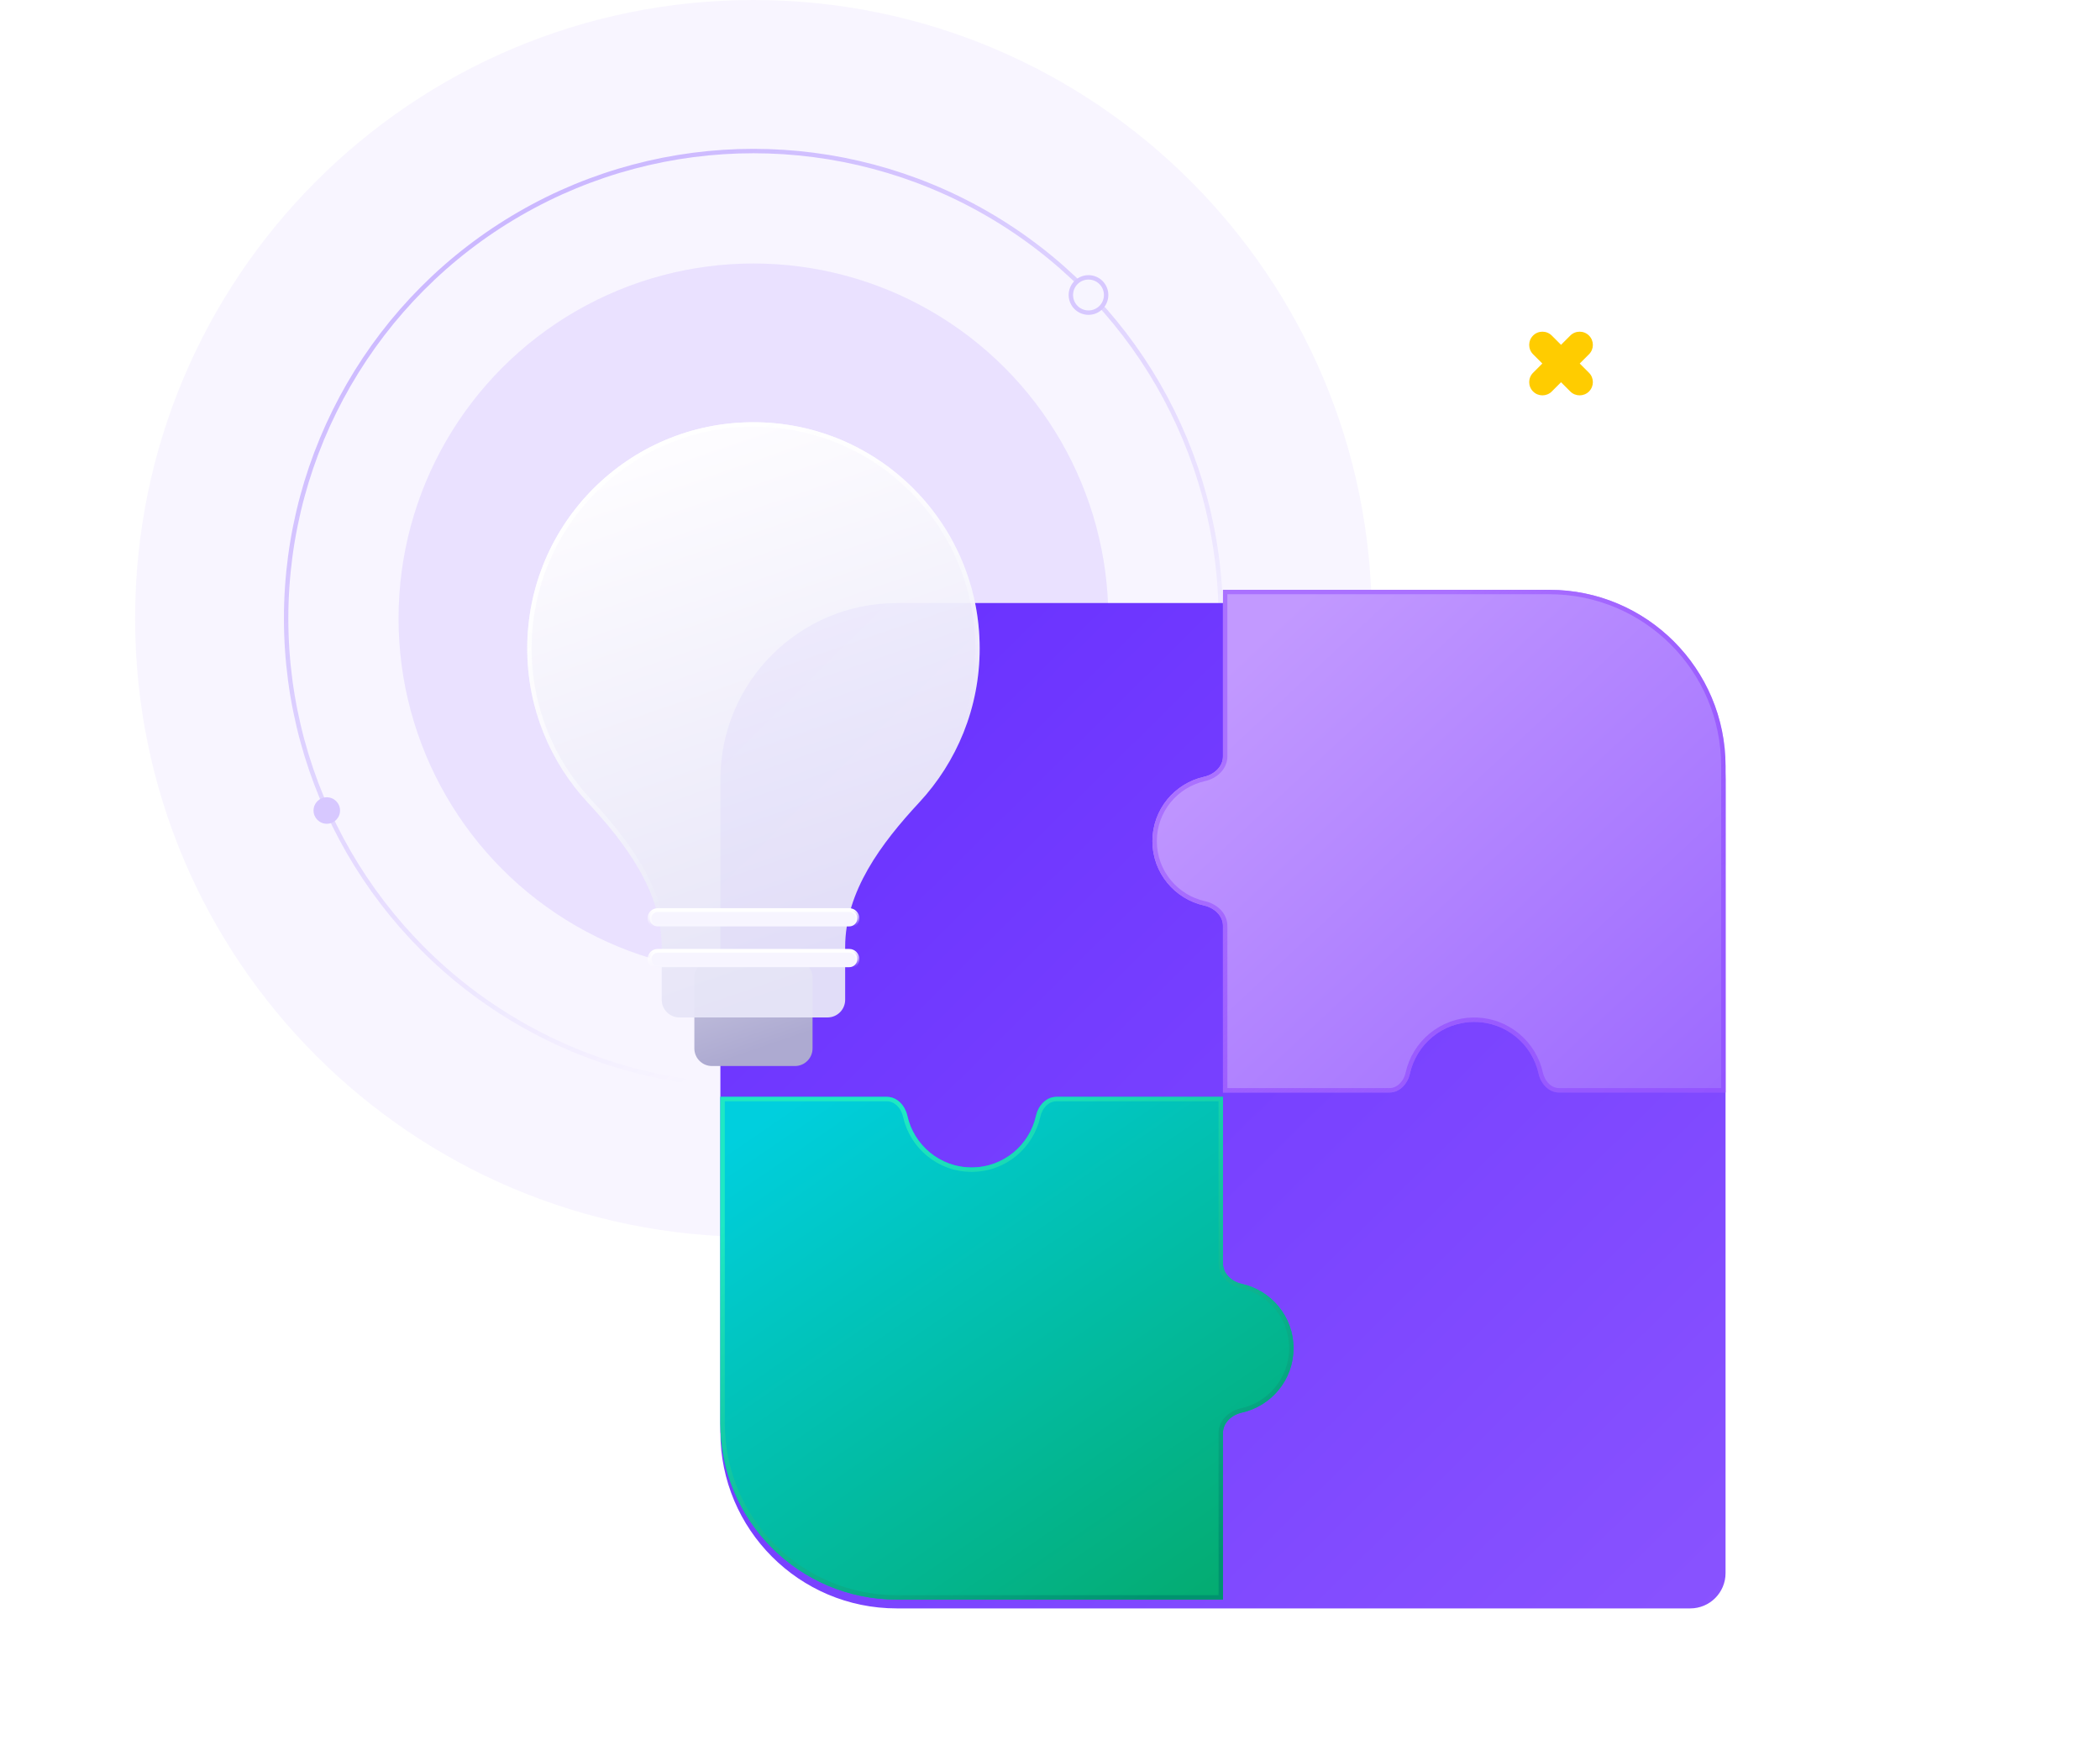 <svg width="544" height="456" viewBox="0 0 544 456" fill="none" xmlns="http://www.w3.org/2000/svg">
<path opacity="0.05" d="M355.358 160.179C355.358 248.643 283.643 320.358 195.179 320.358C106.715 320.358 35 248.643 35 160.179C35 71.715 106.715 0 195.179 0C283.643 0 355.358 71.715 355.358 160.179Z" fill="#662EFF"/>
<circle opacity="0.1" cx="195.179" cy="160.179" r="91.935" fill="#662EFF"/>
<circle cx="195.179" cy="160.179" r="121.057" stroke="url(#paint0_linear)" stroke-width="1.142"/>
<circle cx="281.974" cy="76.403" r="4.568" fill="#F7F5FF" stroke="#D7C8FF" stroke-width="1.142"/>
<circle cx="84.655" cy="209.921" r="3.433" fill="#D7C8FF"/>
<g filter="url(#filter0_dd)">
<path d="M186.614 197.295C186.614 172.066 207.066 151.614 232.295 151.614H401.318C426.547 151.614 447 172.066 447 197.295V402.864C447 407.909 442.909 412 437.864 412H232.295C207.066 412 186.614 391.548 186.614 366.318V197.295Z" fill="url(#paint1_linear)"/>
</g>
<g filter="url(#filter1_dd)">
<path d="M316.807 412H232.295C207.066 412 186.613 391.548 186.613 366.318V281.807H229.775C232.429 281.807 234.468 284.101 235.041 286.693C236.703 294.226 243.414 300.08 251.71 300.08C260.006 300.08 266.717 294.226 268.38 286.693C268.952 284.101 270.991 281.807 273.645 281.807H316.807V324.968C316.807 327.623 319.101 329.662 321.693 330.234C329.226 331.896 335.079 338.608 335.079 346.903C335.079 355.199 329.226 361.91 321.693 363.573C319.101 364.145 316.807 366.184 316.807 368.839V412Z" fill="url(#paint2_linear)"/>
<path d="M316.236 411.429H232.295C207.381 411.429 187.184 391.232 187.184 366.318V282.378H229.775C232.07 282.378 233.946 284.385 234.483 286.817C236.201 294.6 243.135 300.651 251.71 300.651C260.285 300.651 267.219 294.6 268.937 286.817C269.474 284.385 271.35 282.378 273.645 282.378H316.236V324.968C316.236 327.982 318.818 330.184 321.57 330.792C328.853 332.399 334.508 338.887 334.508 346.903C334.508 354.92 328.853 361.408 321.57 363.015C318.818 363.623 316.236 365.825 316.236 368.839V411.429Z" stroke="url(#paint3_linear)" stroke-width="1.142"/>
</g>
<g filter="url(#filter2_dd)">
<path d="M316.807 151.614H401.318C426.547 151.614 447 172.066 447 197.295V281.807H403.839C401.184 281.807 399.145 279.512 398.573 276.92C396.91 269.387 390.199 263.534 381.903 263.534C373.607 263.534 366.896 269.387 365.234 276.92C364.662 279.512 362.622 281.807 359.968 281.807H316.807V238.646C316.807 235.991 314.512 233.952 311.92 233.38C304.387 231.717 298.534 225.006 298.534 216.71C298.534 208.414 304.387 201.703 311.92 200.041C314.512 199.469 316.807 197.429 316.807 194.775V151.614Z" fill="url(#paint4_linear)"/>
<path d="M317.378 152.185H401.318C426.232 152.185 446.429 172.381 446.429 197.295V281.236H403.839C401.544 281.236 399.667 279.229 399.13 276.797C397.413 269.014 390.478 262.963 381.903 262.963C373.328 262.963 366.394 269.014 364.676 276.797C364.139 279.229 362.263 281.236 359.968 281.236H317.378V238.646C317.378 235.632 314.796 233.43 312.043 232.822C304.761 231.215 299.105 224.727 299.105 216.71C299.105 208.694 304.761 202.206 312.043 200.598C314.796 199.991 317.378 197.789 317.378 194.775V152.185Z" stroke="url(#paint5_linear)" stroke-width="1.142"/>
</g>
<path d="M411.626 91.753C412.964 90.415 412.964 88.246 411.626 86.908C410.288 85.57 408.118 85.57 406.78 86.908L404.383 89.305L401.985 86.908C400.647 85.57 398.478 85.57 397.14 86.908C395.801 88.246 395.801 90.415 397.14 91.753L399.537 94.15L397.14 96.547C395.802 97.885 395.802 100.054 397.14 101.392C398.478 102.73 400.647 102.73 401.985 101.392L404.383 98.995L406.78 101.392C408.118 102.73 410.287 102.73 411.625 101.392C412.964 100.054 412.964 97.885 411.625 96.547L409.228 94.15L411.626 91.753Z" fill="#FFCC00"/>
<g filter="url(#filter3_d)">
<path d="M210.489 249.786C210.489 247.264 208.444 245.218 205.921 245.218H184.437C181.914 245.218 179.869 247.264 179.869 249.786V268.102C179.869 270.625 181.914 272.67 184.437 272.67H205.921C208.444 272.67 210.489 270.625 210.489 268.102V249.786Z" fill="url(#paint6_linear)"/>
</g>
<g filter="url(#filter4_d)">
<path d="M218.936 240.733C218.936 226.286 228.304 213.838 238.134 203.25C247.842 192.793 253.779 178.785 253.779 163.39C253.779 131.026 227.543 104.79 195.179 104.79C162.815 104.79 136.579 131.026 136.579 163.39C136.579 178.785 142.516 192.793 152.224 203.25C162.054 213.838 171.422 226.286 171.422 240.733V254.376C171.422 256.899 173.468 258.944 175.99 258.944H214.367C216.89 258.944 218.936 256.899 218.936 254.376V240.733Z" fill="url(#paint7_linear)" fill-opacity="0.95"/>
<path d="M237.715 202.862C227.883 213.452 218.365 226.045 218.365 240.733V254.376C218.365 256.584 216.575 258.373 214.367 258.373H175.99C173.783 258.373 171.993 256.584 171.993 254.376V240.733C171.993 226.045 162.475 213.452 152.643 202.862C143.028 192.506 137.15 178.635 137.15 163.39C137.15 131.341 163.131 105.361 195.179 105.361C227.227 105.361 253.208 131.341 253.208 163.39C253.208 178.635 247.33 192.506 237.715 202.862Z" stroke="url(#paint8_linear)" stroke-width="1.142"/>
</g>
<path d="M222.103 237.827C222.103 236.661 221.158 235.716 219.991 235.716H170.366C169.2 235.716 168.255 236.661 168.255 237.827C168.255 238.994 169.2 239.939 170.366 239.939H219.991C221.158 239.939 222.103 238.994 222.103 237.827Z" fill="#F7F5FF"/>
<path d="M222.103 237.827C222.103 236.661 221.158 235.716 219.991 235.716H170.366C169.2 235.716 168.255 236.661 168.255 237.827C168.255 238.994 169.2 239.939 170.366 239.939H219.991C221.158 239.939 222.103 238.994 222.103 237.827Z" stroke="url(#paint9_linear)"/>
<path d="M222.103 248.386C222.103 247.22 221.158 246.274 219.991 246.274H170.366C169.2 246.274 168.255 247.22 168.255 248.386C168.255 249.552 169.2 250.498 170.366 250.498H219.991C221.158 250.498 222.103 249.552 222.103 248.386Z" fill="#F7F5FF"/>
<path d="M222.103 248.386C222.103 247.22 221.158 246.274 219.991 246.274H170.366C169.2 246.274 168.255 247.22 168.255 248.386C168.255 249.552 169.2 250.498 170.366 250.498H219.991C221.158 250.498 222.103 249.552 222.103 248.386Z" stroke="url(#paint10_linear)"/>
<defs>
<filter id="filter0_dd" x="177.477" y="147.045" width="278.659" height="278.659" filterUnits="userSpaceOnUse" color-interpolation-filters="sRGB">
<feFlood flood-opacity="0" result="BackgroundImageFix"/>
<feColorMatrix in="SourceAlpha" type="matrix" values="0 0 0 0 0 0 0 0 0 0 0 0 0 0 0 0 0 0 127 0"/>
<feOffset dy="4.568"/>
<feGaussianBlur stdDeviation="4.568"/>
<feColorMatrix type="matrix" values="0 0 0 0 0.376 0 0 0 0 0.38 0 0 0 0 0.439 0 0 0 0.16 0"/>
<feBlend mode="normal" in2="BackgroundImageFix" result="effect1_dropShadow"/>
<feColorMatrix in="SourceAlpha" type="matrix" values="0 0 0 0 0 0 0 0 0 0 0 0 0 0 0 0 0 0 127 0"/>
<feOffset/>
<feGaussianBlur stdDeviation="0.571"/>
<feColorMatrix type="matrix" values="0 0 0 0 0.035 0 0 0 0 0.118 0 0 0 0 0.259 0 0 0 0.24 0"/>
<feBlend mode="normal" in2="effect1_dropShadow" result="effect2_dropShadow"/>
<feBlend mode="normal" in="SourceGraphic" in2="effect2_dropShadow" result="shape"/>
</filter>
<filter id="filter1_dd" x="182.045" y="279.523" width="157.602" height="139.33" filterUnits="userSpaceOnUse" color-interpolation-filters="sRGB">
<feFlood flood-opacity="0" result="BackgroundImageFix"/>
<feColorMatrix in="SourceAlpha" type="matrix" values="0 0 0 0 0 0 0 0 0 0 0 0 0 0 0 0 0 0 127 0"/>
<feOffset dy="2.284"/>
<feGaussianBlur stdDeviation="2.284"/>
<feColorMatrix type="matrix" values="0 0 0 0 0.376 0 0 0 0 0.38 0 0 0 0 0.439 0 0 0 0.16 0"/>
<feBlend mode="normal" in2="BackgroundImageFix" result="effect1_dropShadow"/>
<feColorMatrix in="SourceAlpha" type="matrix" values="0 0 0 0 0 0 0 0 0 0 0 0 0 0 0 0 0 0 127 0"/>
<feOffset/>
<feGaussianBlur stdDeviation="0.571"/>
<feColorMatrix type="matrix" values="0 0 0 0 0.157 0 0 0 0 0.161 0 0 0 0 0.239 0 0 0 0.24 0"/>
<feBlend mode="normal" in2="effect1_dropShadow" result="effect2_dropShadow"/>
<feBlend mode="normal" in="SourceGraphic" in2="effect2_dropShadow" result="shape"/>
</filter>
<filter id="filter2_dd" x="292.824" y="147.045" width="159.886" height="141.614" filterUnits="userSpaceOnUse" color-interpolation-filters="sRGB">
<feFlood flood-opacity="0" result="BackgroundImageFix"/>
<feColorMatrix in="SourceAlpha" type="matrix" values="0 0 0 0 0 0 0 0 0 0 0 0 0 0 0 0 0 0 127 0"/>
<feOffset dy="1.142"/>
<feGaussianBlur stdDeviation="2.855"/>
<feColorMatrix type="matrix" values="0 0 0 0 0 0 0 0 0 0 0 0 0 0 0 0 0 0 0.32 0"/>
<feBlend mode="normal" in2="BackgroundImageFix" result="effect1_dropShadow"/>
<feColorMatrix in="SourceAlpha" type="matrix" values="0 0 0 0 0 0 0 0 0 0 0 0 0 0 0 0 0 0 127 0"/>
<feOffset/>
<feGaussianBlur stdDeviation="0.571"/>
<feColorMatrix type="matrix" values="0 0 0 0 0.157 0 0 0 0 0.161 0 0 0 0 0.239 0 0 0 0.08 0"/>
<feBlend mode="normal" in2="effect1_dropShadow" result="effect2_dropShadow"/>
<feBlend mode="normal" in="SourceGraphic" in2="effect2_dropShadow" result="shape"/>
</filter>
<filter id="filter3_d" x="170.733" y="239.508" width="48.892" height="45.725" filterUnits="userSpaceOnUse" color-interpolation-filters="sRGB">
<feFlood flood-opacity="0" result="BackgroundImageFix"/>
<feColorMatrix in="SourceAlpha" type="matrix" values="0 0 0 0 0 0 0 0 0 0 0 0 0 0 0 0 0 0 127 0"/>
<feOffset dy="3.426"/>
<feGaussianBlur stdDeviation="4.568"/>
<feColorMatrix type="matrix" values="0 0 0 0 0.207 0 0 0 0 0.185 0 0 0 0 0.342 0 0 0 0.1 0"/>
<feBlend mode="normal" in2="BackgroundImageFix" result="effect1_dropShadow"/>
<feBlend mode="normal" in="SourceGraphic" in2="effect1_dropShadow" result="shape"/>
</filter>
<filter id="filter4_d" x="125.159" y="97.938" width="140.041" height="176.995" filterUnits="userSpaceOnUse" color-interpolation-filters="sRGB">
<feFlood flood-opacity="0" result="BackgroundImageFix"/>
<feColorMatrix in="SourceAlpha" type="matrix" values="0 0 0 0 0 0 0 0 0 0 0 0 0 0 0 0 0 0 127 0"/>
<feOffset dy="4.568"/>
<feGaussianBlur stdDeviation="5.71"/>
<feColorMatrix type="matrix" values="0 0 0 0 0.157 0 0 0 0 0.129 0 0 0 0 0.271 0 0 0 0.1 0"/>
<feBlend mode="normal" in2="BackgroundImageFix" result="effect1_dropShadow"/>
<feBlend mode="normal" in="SourceGraphic" in2="effect1_dropShadow" result="shape"/>
</filter>
<linearGradient id="paint0_linear" x1="112.983" y1="-9.211" x2="259.047" y2="231.823" gradientUnits="userSpaceOnUse">
<stop stop-color="#662EFF" stop-opacity="0.4"/>
<stop offset="1" stop-color="#662EFF" stop-opacity="0"/>
</linearGradient>
<linearGradient id="paint1_linear" x1="447" y1="412" x2="206.028" y2="168.173" gradientUnits="userSpaceOnUse">
<stop stop-color="#8953FF"/>
<stop offset="1" stop-color="#6931FF"/>
</linearGradient>
<linearGradient id="paint2_linear" x1="206.343" y1="281.807" x2="315.899" y2="441.552" gradientUnits="userSpaceOnUse">
<stop stop-color="#00CFDE"/>
<stop offset="1" stop-color="#05A660"/>
</linearGradient>
<linearGradient id="paint3_linear" x1="245.429" y1="279.523" x2="317.949" y2="400.009" gradientUnits="userSpaceOnUse">
<stop stop-color="#1FE8C3"/>
<stop offset="1" stop-color="#00936F"/>
</linearGradient>
<linearGradient id="paint4_linear" x1="298.534" y1="137.338" x2="514.952" y2="369.744" gradientUnits="userSpaceOnUse">
<stop offset="0.121" stop-color="#C299FF"/>
<stop offset="1" stop-color="#844AFF"/>
</linearGradient>
<linearGradient id="paint5_linear" x1="315.094" y1="206.432" x2="384.758" y2="284.662" gradientUnits="userSpaceOnUse">
<stop stop-color="#AA71FF"/>
<stop offset="1" stop-color="#822FFE" stop-opacity="0.37"/>
</linearGradient>
<linearGradient id="paint6_linear" x1="171.023" y1="149.037" x2="210.556" y2="263.606" gradientUnits="userSpaceOnUse">
<stop offset="0.378" stop-color="#FAFAFD"/>
<stop offset="1" stop-color="#ADAAD1"/>
</linearGradient>
<linearGradient id="paint7_linear" x1="150.305" y1="113.237" x2="195.707" y2="245.218" gradientUnits="userSpaceOnUse">
<stop stop-color="white"/>
<stop offset="1" stop-color="#E7E6F7"/>
</linearGradient>
<linearGradient id="paint8_linear" x1="157.168" y1="117.46" x2="212.601" y2="208.791" gradientUnits="userSpaceOnUse">
<stop stop-color="white"/>
<stop offset="1" stop-color="white" stop-opacity="0"/>
</linearGradient>
<linearGradient id="paint9_linear" x1="195.179" y1="235.716" x2="195.179" y2="239.939" gradientUnits="userSpaceOnUse">
<stop stop-color="white"/>
<stop offset="1" stop-color="white" stop-opacity="0"/>
</linearGradient>
<linearGradient id="paint10_linear" x1="195.179" y1="246.274" x2="195.179" y2="250.498" gradientUnits="userSpaceOnUse">
<stop stop-color="white"/>
<stop offset="1" stop-color="white" stop-opacity="0"/>
</linearGradient>
</defs>
</svg>
